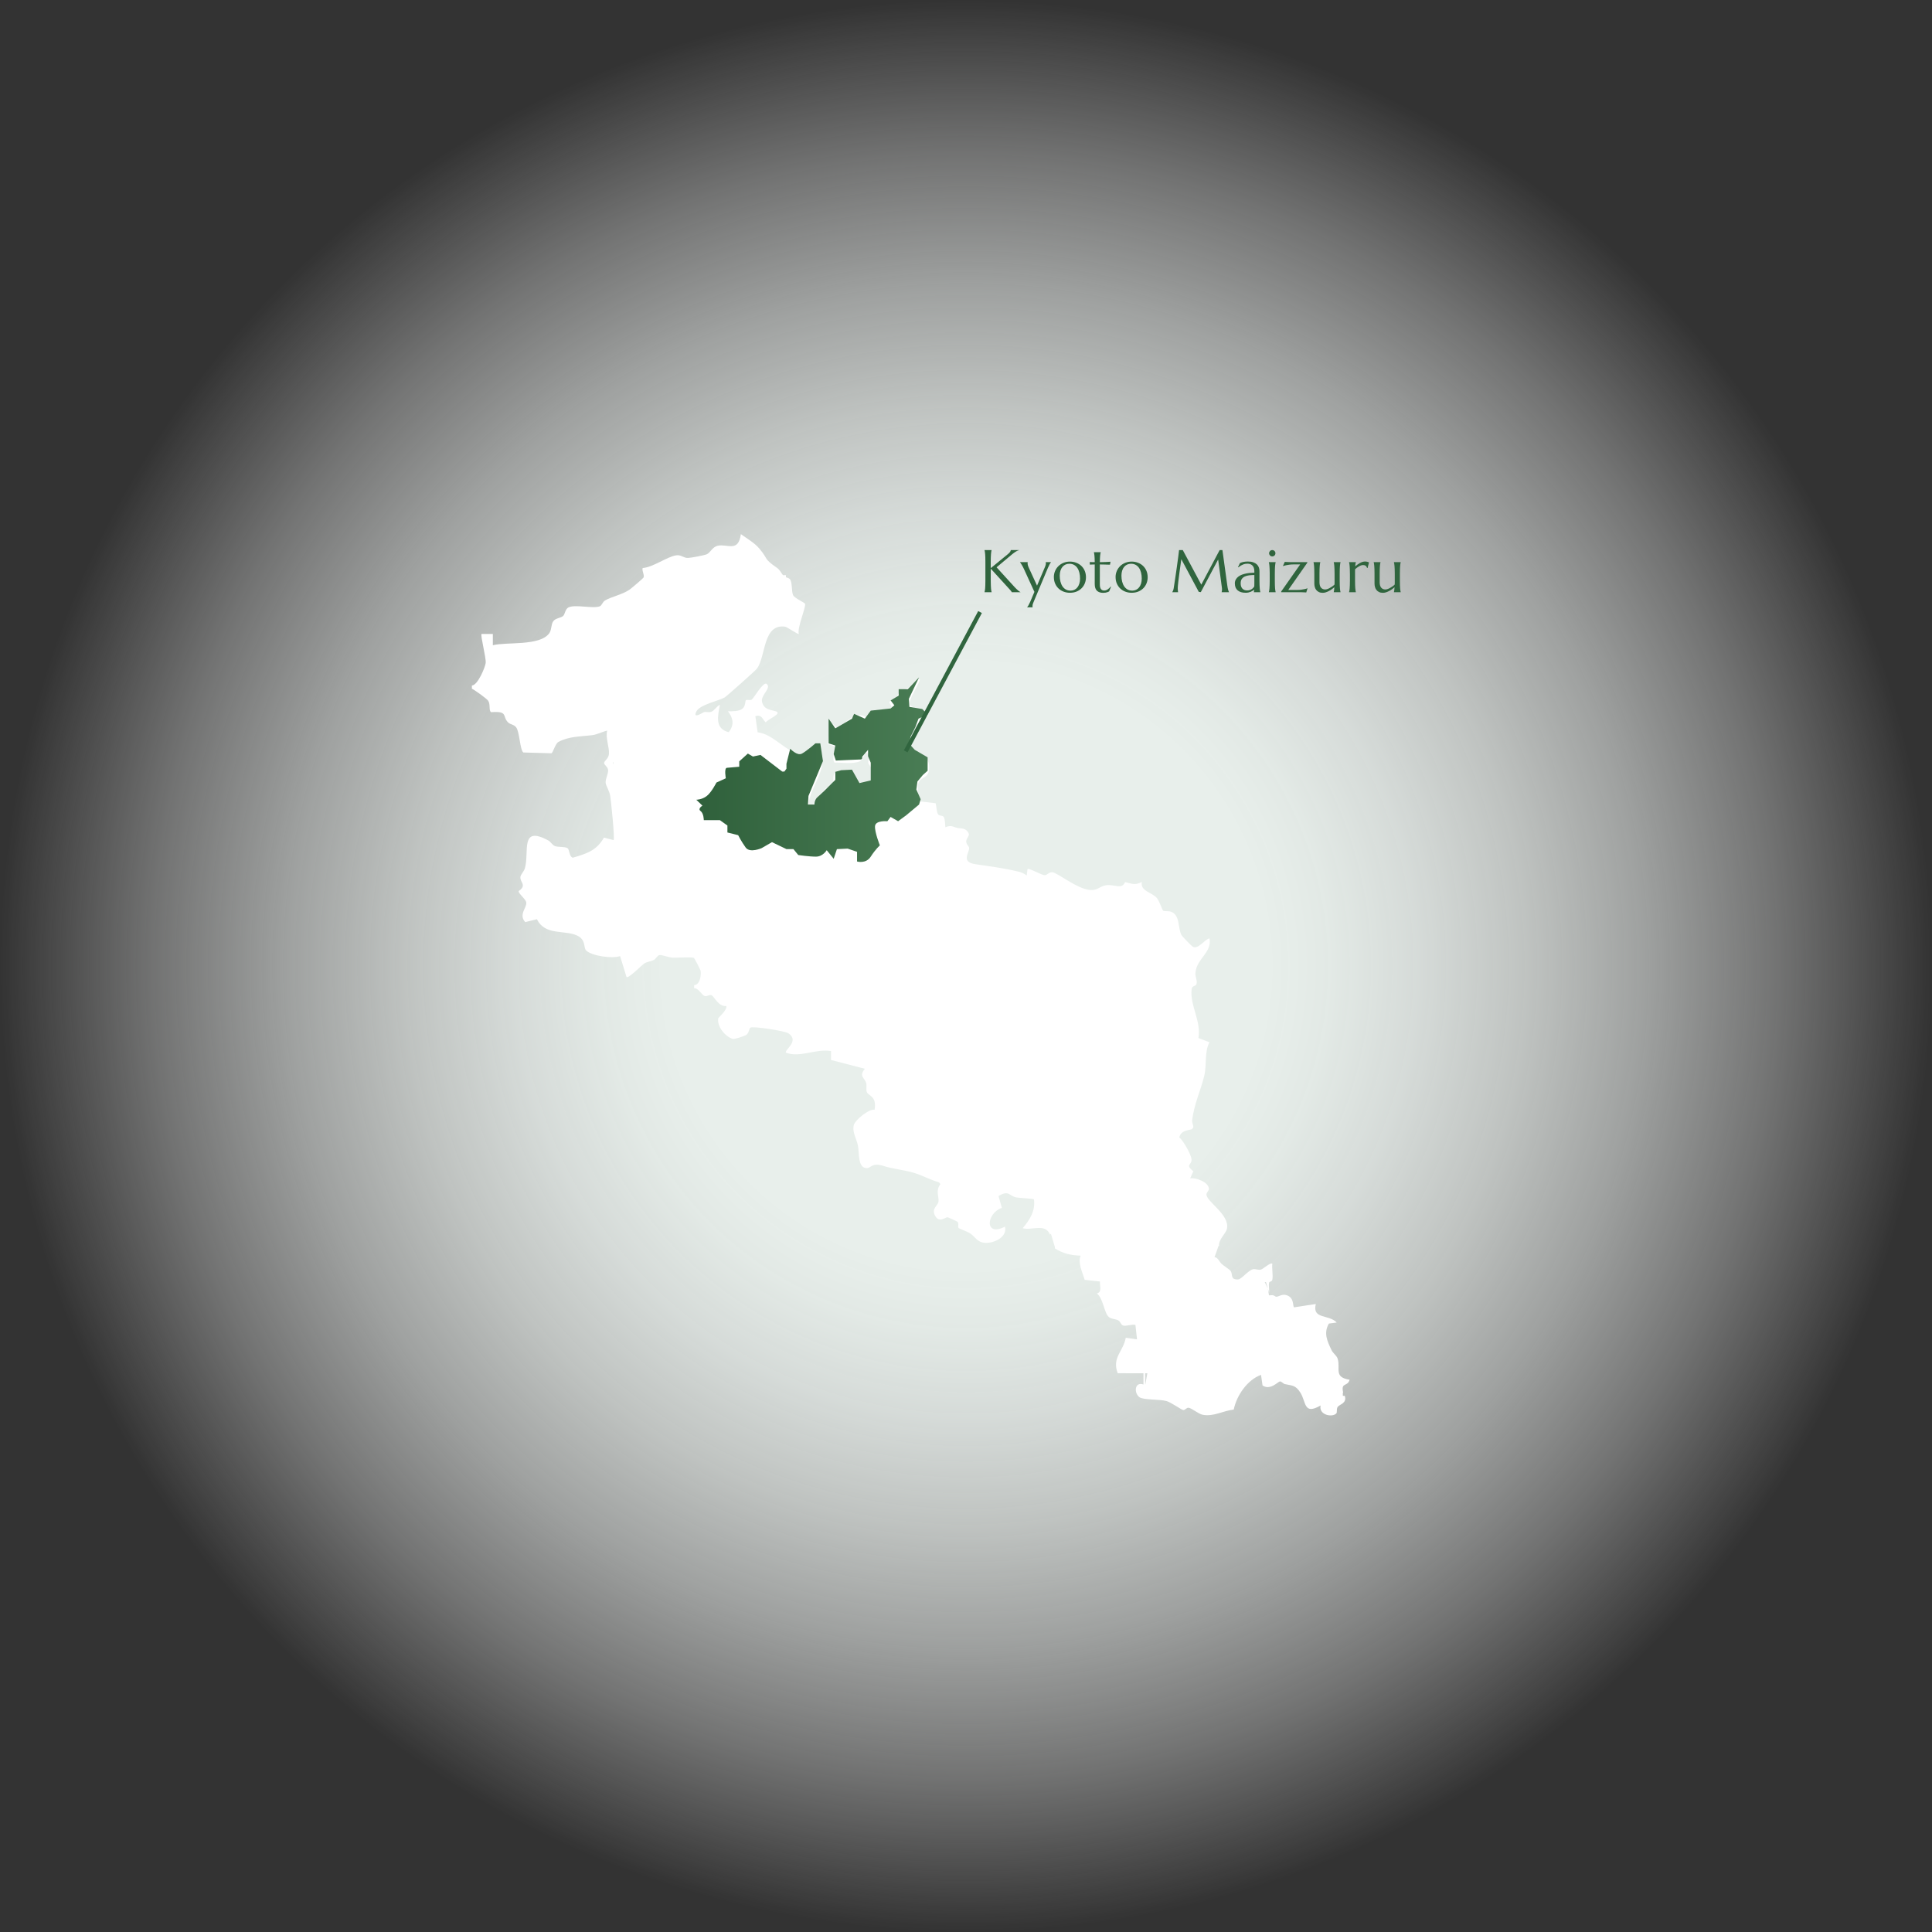 <?xml version="1.0" encoding="UTF-8"?><svg id="_レイヤー_2" xmlns="http://www.w3.org/2000/svg" xmlns:xlink="http://www.w3.org/1999/xlink" viewBox="0 0 120 120"><rect x="0" y="0" width="120" height="120" fill="#333333" stroke="none"/><defs><style>.cls-1{fill:#fff;}.cls-2{fill:url(#_名称未設定グラデーション_45);}.cls-3{fill:url(#_名称未設定グラデーション_4);}.cls-4{fill:#30653e;}.cls-5{fill:none;stroke:#30653e;stroke-miterlimit:10;stroke-width:.259px;}</style><radialGradient id="_名称未設定グラデーション_45" cx="60" cy="60" fx="60" fy="60" r="60" gradientUnits="userSpaceOnUse"><stop offset=".313" stop-color="#e8efeb"/><stop offset=".376" stop-color="#e8efeb" stop-opacity=".97"/><stop offset=".468" stop-color="#eaf0ed" stop-opacity=".888"/><stop offset=".579" stop-color="#edf2ef" stop-opacity=".754"/><stop offset=".703" stop-color="#f1f5f3" stop-opacity=".566"/><stop offset=".839" stop-color="#f7f9f8" stop-opacity=".326"/><stop offset=".982" stop-color="#fefefe" stop-opacity=".038"/><stop offset="1" stop-color="#fff" stop-opacity="0"/></radialGradient><linearGradient id="_名称未設定グラデーション_4" x1="43.246" y1="47.803" x2="57.618" y2="47.803" gradientUnits="userSpaceOnUse"><stop offset="0" stop-color="#2f603b"/><stop offset="1" stop-color="#497c54"/></linearGradient></defs><g id="_レイヤー_1-2"><circle class="cls-2" cx="60" cy="60" r="60"/><path class="cls-1" d="M83.829,85.698c-1.014-.154-.551-.701-.745-1.308-.063-.197-.286-.333-.377-.524-.272-.575-.51-1.068-.166-1.658l.486-.063c-.496-.528-1.541-.18-1.3-1.151l-1.343.206c-.115-.021.045-.639-.526-.768-.247-.056-.457.112-.582.111-.067-0-.139-.099-.254-.097-.066.001-.134.005-.202.01-.036-.175-.068-.412-.068-.412l.073.249c.025-.2-.041-.442.003-.631.019-.081.182-.027.206-.212.038-.29-.042-.654-.008-.957-.099-.111-.563.322-.699.36-.192.053-.341-.057-.505-.017-.301.074-.709.625-.925.632-.506.018-.302-.303-.464-.533-.054-.077-.421-.309-.562-.439-.127-.117-.251-.434-.438-.402l-0-0.0.251-.705.037-.001c-.051-.409.423-.758.487-1.07.186-.896-1.336-1.714-1.271-2.155.016-.107.157-.226.153-.322-.015-.408-.793-.713-1.166-.651l.194-.438c-.468-.401-.192-.345-.113-.64.073-.271-.497-1.252-.758-1.471.106-.396.435-.419.778-.501l.092-.113c.008-.159-.092-.304-.07-.464.141-1.053.53-1.824.753-2.75.164-.682-.002-1.46.32-2.077l-.683-.262c.187-1.046-.548-2.051-.421-3.042.029-.228.249-.161.298-.309.068-.205-.078-.439-.066-.663.048-.917,1.048-1.281.876-2.176-.312.066-.713.725-1.051.509-.08-.051-.65-.636-.691-.717-.238-.454-.072-1.246-.654-1.449-.156-.054-.4-.01-.486-.063-.042-.026-.244-.617-.376-.775-.32-.382-1.055-.426-.944-1.008-.444.218-.587.113-1.04.006-.215.493-.653.111-1.205.201-.376.061-.501.337-.994.289-.798-.077-2.007-1.076-2.32-1.1-.212-.017-.319.184-.475.183-.188-0-.989-.468-1.068-.379l-.05.399c-.128-.104-.31-.193-.469-.231-1.006-.244-1.724-.322-2.728-.474-.931-.141-.332-.744-.381-1.026-.02-.111-.188-.199-.178-.41.008-.158.213-.338.158-.46-.172-.382-.463-.304-.7-.354-.268-.056-.379-.2-.753-.044-.018-.17-.022-.497-.097-.631-.065-.116-.268-.059-.352-.167-.104-.133-.095-.513-.16-.693l-.917-.109c-.221-.119-.221-.9-.153-1.13.141-.48.739-.222.668-1.11-.067-.842-1.299-.643-1.278-1.514.007-.312.806-1.642,1.289-1.55l-1.19-.662c-.194-.335.703-1.503.589-1.637-.307.089-.469.367-.707.542-.129.095-.357.093-.491.209-.202.175-.154.516-.61.594l-.075.104.184.35c-.557.183-1.261.035-1.56.59-.811-.479-1.188.34-1.909.599l-.331-.287-.209,1.335.508.166c-.044.335-.279.657-.087.987.467-.013,1.111.101,1.547-.07.282-.11.28-.603.488-.517.253.104.024.41.07.62.021.095.156.192.177.334.041.273-.007.566-.002.84l-.728.096c-.407-.608-.553-.957-1.404-.777-.336.135-.15.707-.252.841-.116.153-.37.168-.481.276-.338.33-.461,1.084-1.03.969.097-1.178,1.366-2.363.681-3.531-.325-.555-.656.469-1.185.39-.92-.137-1.683-1.25-2.654-1.354l-.143-1.006c.438-.103.391.156.649.392.122-.208,1.08-.559.605-.695-.352-.102-.721-.106-.836-.575-.106-.434.616-.863.281-1.123-.208-.161-.815.918-.923.979-.106.059-.299-.016-.362.033-.049.037-.012.374-.219.534-.213.165-.633.158-.895.156.328.424.404.842.047,1.299-.878-.22-.678-.998-.548-1.7-.208.087-.32.344-.53.429-.173.07-.303-.019-.463.025-.043.012-.745.477-.46-.056.218-.408,1.392-.654,1.747-.855.117-.066,1.93-1.683,2.009-1.792.566-.783.354-2.798,1.753-2.605.102.014.81.499.846.453-.12-.383.478-1.717.382-1.882-.046-.079-.642-.339-.732-.519-.116-.235-.041-.792-.201-.999-.052-.067-.154-.088-.249-.123v-.128h-.184c-.115-.139-.184-.325-.365-.451-.881-.614-.503-.492-1.101-1.2-.31-.368-.766-.621-1.15-.899-.155,1.157-.833.592-1.429.719-.34.073-.459.42-.678.527-.142.069-1.005.23-1.176.232-.303.004-.42-.212-.743-.16-.579.093-1.42.739-2.074.787-.058.184.131.44.052.596-.026.051-.767.68-.862.744-.473.32-1.134.44-1.526.675-.164.099-.196.318-.334.366-.444.155-1.514-.139-1.935.065-.209.101-.215.412-.326.524-.129.129-.475.137-.619.331-.146.197-.095.536-.25.75-.59.812-2.659.524-3.505.745l-0-.701-.701.001c-.083.083.298,1.508.256,1.806-.04.28-.49,1.378-.856,1.397l0.0.196c.194.093.91.608,1.007.744.161.227.024.599.185.715,1.094-.082.669.257,1.061.64.133.13.349.112.497.303.216.28.232,1.396.445,1.56l1.742.049c.097-.019.241-.602.441-.707.662-.349,1.354-.328,2.063-.413.353-.042.63-.21.961-.288-.113.464.145,1.041.11,1.451-.027.319-.324.434-.298.58.019.111.226.224.245.415.023.229-.176.564-.153.8.016.168.238.505.286.816.051.327.29,2.628.21,2.74l-.599-.156c-.465.817-1.094,1.001-1.941,1.249-.244-.092-.183-.507-.33-.596-.168-.101-.56-.053-.757-.12-.182-.062-.271-.271-.439-.361-1.768-.95-1.155.71-1.444,1.726-.061.215-.252.381-.277.531-.056.343.432.516-.108.892-.034.15.435.492.469.703.052.328-.496.746-.064,1.225l.729-.179c.492,1.027,1.707.652,2.488,1.011.572.263.383.739.569.931.324.332,1.64.53,2.104.346l.402,1.301c.135.099.93-.728,1.106-.843.158-.104.398-.119.586-.213.132-.066.225-.285.352-.305.162-.025.573.146.807.159.259.014,1.228-.05,1.333.017.039.025.417.738.425.833.026.296-.058.837-.408.854l-.001.196c.29-.014.47.443.669.486.138.03.306-.116.43-.041.156.093.43.719.9.658.065.252-.496.72-.503.767-.085.515.44,1.138.902,1.277.106.032.747-.181.844-.253.178-.132.156-.378.254-.447.146-.105,2.13.199,2.359.352.718.481-.273,1.047-.153,1.202.865.338,1.855-.264,2.801-.098l-.003.552,2.104.548c-.388.467-.023.546.077.873.055.181-.014.396.039.561.08.249.64.243.487,1.111-.361-.068-1.197.643-1.283.927-.132.433.165.873.252,1.308.087.432-.031,1.429.577,1.388.226-.015.317-.353.978-.142.641.204,1.195.231,1.876.424.541.154,1.055.45,1.601.602l.09.111c-.316.403-.086.764-.12,1.079-.028.258-.444.421-.225.862.253.507.654.108.785.116.033.002.58.251.606.272.127.103.015.291.078.392.021.034.578.241.717.336.337.231.442.555.918.59.548.04,1.412-.347,1.248-1.006-1.292.665-1.16-.839-.192-1.164l-.208-.736c.629-.385.653-.025,1.072.077.183.045,1.087.083,1.128.123.101.73-.261,1.273-.699,1.798.58.156,1.396-.332,1.702.401l.05-.062.248.829-.001.084c.498.319,1.016.438,1.603.451-.199.445.121,1.044.247,1.504l.949.101c-.019.283.148.662-.195.745.396.276.452,1.203.744,1.457.162.141.424.12.59.214.141.079.158.265.291.315.187.07.55-.094.775-.035l.099.9-.699-.1c-.157.859-.872,1.225-.501,2.203l1.6.002 0.0.697c-.559-.194-.603.542-.243.794.249.174,1.241.116,1.667.234.298.083.928.543,1.045.559.124.017.2-.16.337-.141.202.028.601.38.868.434.67.136,1.281-.254,1.933-.322.179-.872.842-1.849,1.695-2.155l.094.656c.471.327.952-.226,1.07-.247.108-.019.21.139.314.163.461.103.665.055.968.533.367.579.191,1.411,1.254.796-.127.611.765.76.984.482.048-.061-.002-.26.068-.378.111-.188.6-.222.45-.704h-.12v-.198c.007-.001.012-.001.019-.003-.008-.036-.014-.069-.019-.1h0l-0-0c-.086-.539.293-.257.42-.698ZM38.112,47.481c-.035-.086-.027-.133,0-.16v.16ZM71.13,85.991l-.006-.696.142 0c-.044.23-.101.534-.128.697l-.009-.001ZM78.753,80.044l-.198-.411.078.004.119.407Z"/><path class="cls-3" d="M48.848,47.739v-.3l.233-.934s.433.467.734.3.834-.634.834-.634h.3l.167,1.1-.9,2.167-.033.534h.4s0-.3.2-.467.667-.634.667-.634l.433-.433v-.5l.367-.1.667-.033.467.834.7-.167v-1.1l-.167-.4v-.4l-.367.433s.033.167-.1.167-1.534.067-1.534.067l-.133-.4.1-.534-.417-.133v-1.534l.417.6,1.034-.6.133-.3.667.3.367-.5,1.234-.133.233-.2-.233-.3.5-.3v-.4h.567l.7-.734-.634,1.334.033.5.8.133.333.333-.567.267-.2.534-.3.6-.067.433.333.367.8.467v.834l-.3.267-.333.4-.067.5.267.6-.1.333-.8.667-.5.367-.233-.133-.233-.133-.2.267s-.734-.067-.767.3.3,1.2.3,1.2c0,0-.267.233-.567.7s-.85.3-.85.3v-.6l-.584-.2-.667.033-.2.6-.433-.534s-.233.4-.667.4-1.1-.1-1.1-.1l-.3-.367h-.433l-.9-.433-.634.367s-.734.333-1-.033-.467-.767-.467-.767l-.667-.167v-.433l-.467-.333h-1s0-.417-.2-.567.117-.333.117-.333l-.383-.367s.35,0,.65-.233.6-.834.6-.834l.584-.267s-.117-.634.067-.65.767-.067.767-.067v-.333l.534-.484.317.183.467-.1,1.351,1.034h.133l.133-.183Z"/><path class="cls-4" d="M61.151,36.778c.007-.026.014-.057.021-.095.007-.038.013-.085.017-.141.005-.056.009-.123.011-.2s.004-.168.004-.271v-1.189c0-.103-.001-.194-.004-.271-.002-.077-.006-.144-.011-.201-.005-.057-.011-.104-.017-.141-.007-.038-.014-.069-.021-.095v-.007h.438v.007c-.007.026-.014.057-.021.095-.007.038-.012.085-.016.141s-.008.124-.011.201c-.003.077-.005.168-.005.271v.407l1.066-.871c.119-.097.179-.181.179-.252h.513v.007c-.072.017-.145.05-.218.098-.074.048-.152.107-.235.176l-.942.789,1.134,1.245c.048.049.088.089.122.121.033.032.063.059.089.08.026.021.049.039.07.053.021.014.043.028.067.041v.007h-.535c-.005-.011-.013-.025-.025-.042-.012-.017-.025-.035-.04-.053s-.032-.037-.049-.057c-.018-.019-.034-.038-.05-.055l-1.145-1.256v.749c0,.104.002.194.005.271s.007.144.011.2c.004.056.01.103.016.141.007.038.014.069.021.095v.007h-.438v-.007Z"/><path class="cls-4" d="M64.249,36.763l-.643-1.406c-.023-.054-.048-.105-.075-.154-.027-.049-.052-.093-.076-.132-.024-.039-.045-.071-.063-.098-.018-.026-.03-.043-.037-.05v-.007h.478v.007c-.002.006-.004.015-.005.027-.001.012-.002.023-.002.033,0,.038.006.079.017.125.012.046.033.103.065.171l.504,1.096.46-1.081c.019-.045.039-.094.059-.148.02-.054.03-.108.03-.163,0-.016-.001-.029-.004-.039-.002-.01-.005-.017-.007-.021v-.007h.329v.007c-.022.023-.05.064-.083.123s-.069.133-.107.222l-.871,2.075c-.019.045-.039.094-.059.148-.02.054-.03.108-.03.163,0,.016.001.029.004.039.002.01.005.017.007.021v.007h-.342v-.007c.023-.023.051-.064.085-.121.033-.058.069-.131.107-.218l.258-.61Z"/><path class="cls-4" d="M65.457,35.847c0-.138.026-.265.077-.383.051-.117.122-.22.211-.306.09-.086.195-.154.317-.203s.253-.073.393-.073c.138,0,.267.023.388.069s.227.11.317.194c.09.084.161.186.213.307.052.121.078.256.078.405,0,.125-.022.246-.066.362-.044.116-.108.218-.194.307-.085.089-.19.16-.313.213s-.266.079-.426.079c-.136,0-.265-.023-.385-.068s-.226-.11-.316-.194c-.09-.084-.161-.186-.214-.306s-.079-.255-.079-.405ZM66.493,36.685c.086,0,.166-.017.238-.051.072-.034.135-.083.187-.148.052-.065.093-.143.122-.236.029-.093.044-.197.044-.314,0-.132-.014-.254-.042-.366-.028-.113-.07-.21-.125-.292-.055-.082-.125-.146-.209-.193-.084-.046-.182-.069-.294-.069-.086,0-.166.017-.237.05-.072.034-.134.082-.187.145-.053.063-.094.141-.123.233s-.044.196-.044.313c0,.132.014.254.043.367.029.113.071.212.127.295.056.083.126.149.209.195.083.047.18.07.291.07Z"/><path class="cls-4" d="M68.595,36.677c.037,0,.073-.007.109-.02s.071-.032.104-.055.066-.05.097-.079c.031-.03.06-.061.087-.094l.018.009-.119.294c-.015.007-.032.016-.054.027-.021.01-.047.02-.077.029-.03.009-.065.017-.105.024-.04.007-.088.01-.142.01-.163,0-.29-.044-.381-.132s-.136-.226-.136-.414v-1.218l-.307.011v-.161c.038.003.083.004.135.006.052.001.11.002.172.002-.001-.086-.003-.163-.006-.229-.003-.066-.007-.124-.011-.173-.004-.049-.009-.091-.016-.125-.006-.034-.012-.063-.018-.086v-.007h.422v.007c-.007.023-.014.052-.02.086-.006.034-.011.075-.016.124-.004.049-.008.106-.011.173s-.005.143-.006.231c.077-.001.152-.003.225-.005.074-.002.141-.004.201-.007.06-.003.111-.006.153-.009s.07-.006.083-.008l-.033.186c-.062-.001-.127-.003-.195-.005-.058-.003-.125-.004-.201-.006-.075-.001-.153-.002-.234-.004v1.256c0,.075.008.137.025.183.016.047.038.084.064.111.026.027.056.045.09.055.034.01.068.015.103.015Z"/><path class="cls-4" d="M69.29,35.847c0-.138.026-.265.077-.383.051-.117.122-.22.211-.306.09-.086.195-.154.317-.203s.253-.073.393-.073c.138,0,.267.023.388.069s.227.11.317.194c.09.084.161.186.213.307.052.121.078.256.078.405,0,.125-.022.246-.066.362-.044.116-.108.218-.194.307-.085.089-.19.16-.313.213s-.266.079-.426.079c-.136,0-.265-.023-.385-.068s-.226-.11-.316-.194c-.09-.084-.161-.186-.214-.306s-.079-.255-.079-.405ZM70.325,36.685c.086,0,.166-.017.238-.051.072-.034.135-.083.187-.148.052-.065.093-.143.122-.236.029-.093.044-.197.044-.314,0-.132-.014-.254-.042-.366-.028-.113-.07-.21-.125-.292-.055-.082-.125-.146-.209-.193-.084-.046-.182-.069-.294-.069-.086,0-.166.017-.237.05-.072.034-.134.082-.187.145-.053.063-.094.141-.123.233s-.044.196-.044.313c0,.132.014.254.043.367.029.113.071.212.127.295.056.083.126.149.209.195.083.047.18.07.291.07Z"/><path class="cls-4" d="M72.812,36.778c.013-.019.029-.048.046-.087.017-.038.03-.087.04-.145.013-.085.028-.181.045-.288.016-.107.034-.218.051-.335.018-.117.035-.237.053-.359.018-.122.035-.243.051-.362.016-.119.032-.233.047-.343.015-.11.029-.211.041-.302.012-.091.022-.171.03-.238.008-.068.014-.118.017-.152h.232l1.149,2.147,1.14-2.147h.173l.299,2.169c.009.068.018.127.027.175s.019.09.029.125.019.063.028.086.018.041.026.056v.007h-.46v-.007c.006-.013.012-.035.017-.066.005-.03.008-.067.008-.11,0-.016-.001-.032-.002-.048-.001-.016-.003-.034-.006-.054l-.232-1.749-1.077,2.027-.126-.015-1.085-2.031c-.043.289-.08.555-.111.8-.013.105-.027.209-.04.313-.014.104-.025.201-.036.291-.01.09-.019.17-.025.238s-.009.12-.009.152c0,.041.001.078.004.11.002.032.005.058.007.08.004.026.007.048.011.068h-.365v-.007Z"/><path class="cls-4" d="M76.698,36.246c0-.096.02-.18.059-.25.04-.071.092-.131.158-.181.066-.05.141-.09.225-.122.084-.031.171-.055.261-.073.09-.018.179-.03.267-.037s.168-.011.241-.012v-.093c0-.08-.01-.15-.031-.208-.021-.058-.05-.107-.088-.145-.038-.038-.083-.067-.136-.086-.053-.019-.111-.028-.174-.028-.044,0-.087.004-.13.011s-.087.019-.132.037-.094.04-.144.069c-.05.029-.105.066-.163.111l-.018-.011.124-.257c.04-.018.08-.033.119-.045.039-.012.079-.021.119-.028s.081-.013.123-.016.086-.005.132-.005c.128,0,.237.016.328.047.091.031.165.074.223.128.058.054.1.118.127.19.027.072.04.15.04.233v.595c0,.104.002.194.005.271s.007.144.011.2c.004.056.01.103.016.141.007.038.014.069.021.095v.007h-.404v-.007c.006-.019.011-.041.014-.066.003-.024.006-.053.008-.088-.026.022-.056.045-.09.068-.035.023-.074.044-.119.063s-.094.034-.148.046c-.054.012-.113.017-.178.017-.212,0-.376-.05-.491-.149-.116-.099-.173-.24-.173-.423ZM77.909,35.715c-.111.001-.217.008-.32.019-.102.012-.193.036-.271.072-.079.037-.141.089-.188.156s-.07.157-.07.269c0,.144.036.253.108.329s.171.113.298.113c.058,0,.112-.008.16-.025.048-.016.091-.037.128-.062.037-.025.068-.052.094-.082.026-.03.045-.059.058-.087.003-.046.004-.098.004-.154v-.549Z"/><path class="cls-4" d="M78.864,35.629c0-.104-.002-.194-.005-.271-.003-.077-.007-.144-.011-.2s-.01-.103-.016-.141c-.007-.038-.014-.069-.021-.095v-.007h.422v.007c-.007.026-.014.057-.02.095-.006.038-.012.085-.016.141-.005.056-.008.123-.011.2-.002.077-.004.168-.004.271v.442c0,.104.001.194.004.271.003.077.006.144.011.2.005.056.01.103.016.141.006.038.013.069.02.095v.007h-.422v-.007c.007-.026.014-.057.021-.095.007-.038.012-.085.016-.141.004-.056.008-.123.011-.2.003-.077.005-.168.005-.271v-.442ZM78.826,34.362c0-.027.005-.052.016-.076s.024-.044.041-.062.037-.032.061-.042.05-.016.078-.016c.028,0,.054.005.078.016.024.01.045.024.062.042.018.018.032.038.042.062.01.024.015.049.015.076,0,.056-.019.103-.057.141-.038.038-.085.057-.141.057-.028,0-.054-.005-.078-.016s-.044-.024-.061-.042c-.017-.018-.031-.038-.041-.062s-.016-.05-.016-.078Z"/><path class="cls-4" d="M80.016,36.643h.542c.095,0,.183-.005.263-.016.08-.01.15-.022.208-.036.068-.015.13-.032.186-.053l-.082.261c-.015-.001-.04-.003-.076-.005-.036-.002-.074-.004-.113-.005-.039-.002-.077-.003-.112-.004s-.059-.001-.071-.001h-1.183v-.046l1.18-1.682h-.382c-.101,0-.194.006-.278.016-.085.011-.158.023-.22.037-.073.015-.139.032-.197.051l.119-.261c.015.003.04.004.076.006.036.001.074.003.114.005.04.002.078.003.112.004.035.001.059.001.072.001h1.028v.033l-1.185,1.695Z"/><path class="cls-4" d="M81.954,36.146c0,.161.032.279.096.354.064.075.15.113.258.113.039,0,.083-.008.132-.025.049-.016.099-.038.151-.066.052-.027.103-.059.155-.096.052-.036.1-.075.143-.117.002-.035.004-.073.004-.112v-.569c0-.104-.002-.194-.005-.271-.003-.077-.007-.144-.011-.2s-.01-.103-.016-.141c-.007-.038-.014-.069-.021-.095v-.007h.422v.007c-.007.026-.014.057-.02.095-.006.038-.012.085-.016.141-.005.056-.008.123-.011.2-.003.077-.004.168-.004.271v.442c0,.104.001.194.004.271.002.077.006.144.011.2.005.056.01.103.016.141.006.038.013.069.02.095v.007h-.422v-.007c.007-.03.015-.069.023-.117.008-.047.014-.11.017-.186-.05.043-.104.085-.162.126-.058.041-.118.079-.181.111s-.126.059-.19.08c-.064.02-.127.03-.189.03-.095,0-.176-.016-.242-.049s-.121-.076-.162-.13c-.042-.054-.072-.114-.091-.183-.019-.068-.028-.138-.028-.21v-.621c0-.104-.001-.194-.004-.271-.002-.077-.006-.144-.011-.2-.005-.056-.01-.103-.016-.141-.006-.038-.013-.069-.02-.095v-.007h.422v.007c-.007.026-.014.057-.02.095-.006.038-.012.085-.016.141-.005.056-.009.123-.011.2-.002.077-.004.168-.004.271v.517Z"/><path class="cls-4" d="M83.845,35.629c0-.104-.002-.194-.005-.271-.003-.077-.007-.144-.011-.2s-.01-.103-.016-.141c-.007-.038-.014-.069-.021-.095v-.007h.422v.007c-.01.028-.018.062-.025.102-.007.04-.012.092-.016.155.045-.038.092-.075.141-.111s.099-.069.15-.097c.051-.028.103-.051.156-.068.053-.017.106-.026.16-.026.033,0,.061.002.086.005.024.003.046.007.066.013.019.006.037.012.053.018s.031.013.046.019l-.089.349-.031-.007c-.015-.054-.042-.096-.082-.129-.04-.032-.095-.048-.164-.048-.038,0-.077.007-.119.02s-.083.032-.126.056c-.043.024-.085.051-.128.082-.043.031-.084.064-.124.098-.003.035-.004.074-.004.115v.603c0,.104.001.194.004.271.002.077.006.144.011.2.005.056.01.103.016.141.006.038.013.069.02.095v.007h-.422v-.007c.007-.026.014-.057.021-.095.007-.038.012-.085.016-.141.004-.056.008-.123.011-.2s.005-.168.005-.271v-.442Z"/><path class="cls-4" d="M85.693,36.146c0,.161.032.279.096.354.064.075.15.113.258.113.039,0,.083-.008.132-.025.049-.016.099-.038.151-.066.052-.027.103-.059.155-.096.052-.036.1-.075.143-.117.002-.035.004-.073.004-.112v-.569c0-.104-.002-.194-.005-.271-.003-.077-.007-.144-.011-.2s-.01-.103-.016-.141c-.007-.038-.014-.069-.021-.095v-.007h.422v.007c-.007.026-.014.057-.02.095-.006.038-.012.085-.016.141-.005.056-.008.123-.011.2-.003.077-.004.168-.004.271v.442c0,.104.001.194.004.271.002.077.006.144.011.2.005.056.01.103.016.141.006.038.013.069.02.095v.007h-.422v-.007c.007-.03.015-.069.023-.117.008-.047.014-.11.017-.186-.05.043-.104.085-.162.126-.058.041-.118.079-.181.111s-.126.059-.19.08c-.064.02-.127.03-.189.03-.095,0-.176-.016-.242-.049s-.121-.076-.162-.13c-.042-.054-.072-.114-.091-.183-.019-.068-.028-.138-.028-.21v-.621c0-.104-.001-.194-.004-.271-.002-.077-.006-.144-.011-.2-.005-.056-.01-.103-.016-.141-.006-.038-.013-.069-.02-.095v-.007h.422v.007c-.007.026-.014.057-.02.095-.006.038-.012.085-.016.141-.005.056-.009.123-.011.2-.002.077-.004.168-.004.271v.517Z"/><line class="cls-5" x1="56.256" y1="46.667" x2="60.872" y2="38.015"/></g></svg>